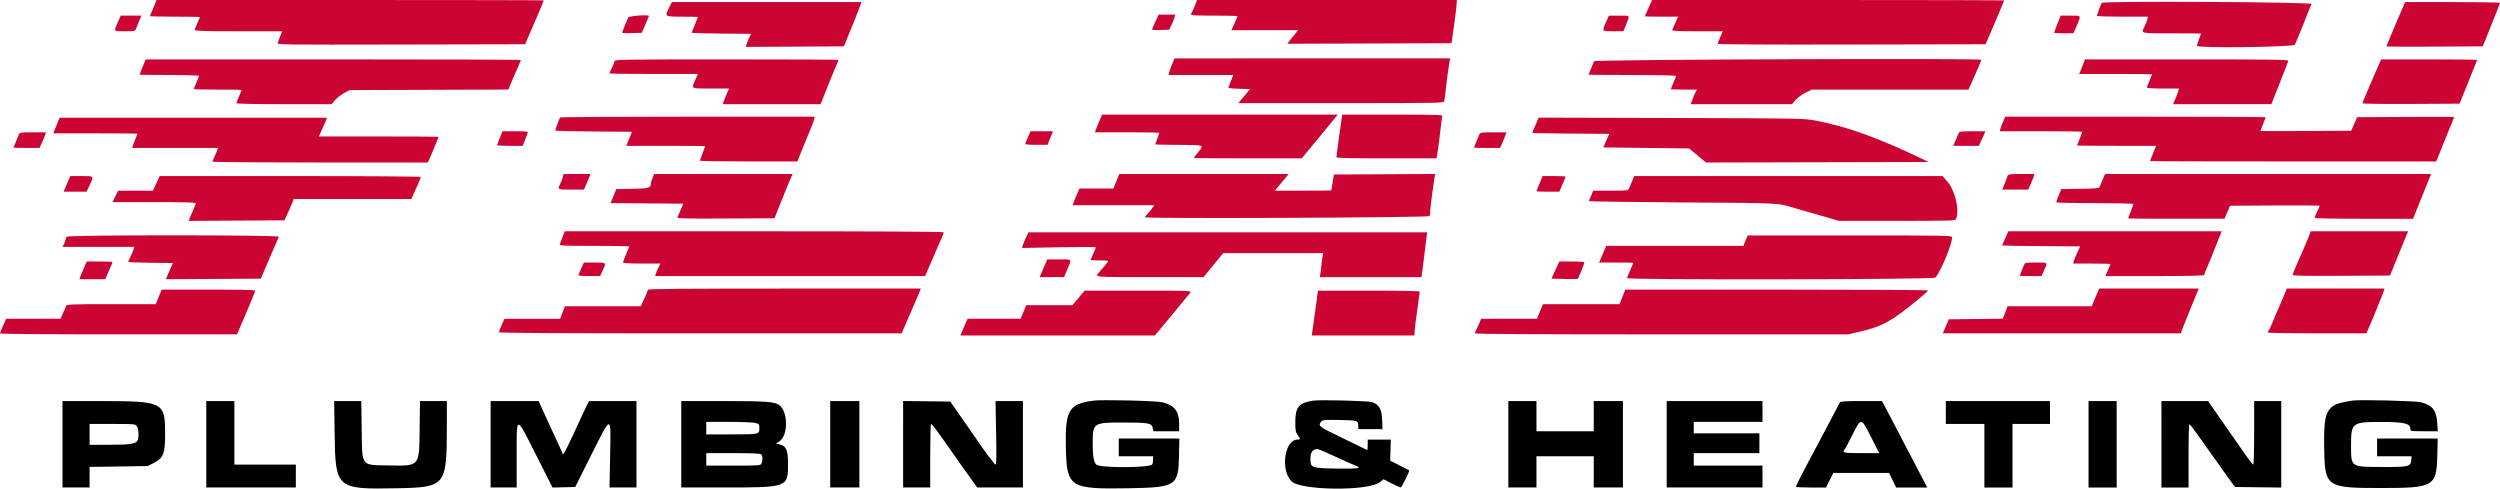 <svg height="78.211" viewBox="0 0 400 78.211" width="400" xmlns="http://www.w3.org/2000/svg"><g fill-rule="evenodd"><path d="m174.917 64.105c-3.974.553-4.527 1.538-4.373 7.773.151 6.088.667 6.409 10.006 6.243 7.628-.137 7.993-.37 8.089-5.163l.056-2.791h-4.848-4.847v1.416 1.417h2.75 2.75l-.003.542c-.001.298-.065.641-.143.763-.35.553-8.257.593-8.918.045-.427-.355-.601-1.311-.602-3.314-.001-3.415.035-3.44 4.999-3.431 3.998.007 4.448.094 4.608.892l.101.503h2.062 2.063l-.003-1.208c-.005-1.964-.739-2.928-2.602-3.416-.945-.247-9.775-.462-11.145-.271m35.166.002c-2.25.343-2.833 1.039-2.833 3.381 0 1.388.049 1.664.375 2.121.469.658.468.724-.017.724-2.078 0-2.782 4.872-.965 6.68 1.49 1.481 12.306 1.585 14.131.135l.589-.469 1.296.661c.713.363 1.363.659 1.444.658.155-.001 1.481-2.641 1.375-2.737-.034-.031-.732-.391-1.552-.801l-1.49-.746.045-1.69.046-1.691h-1.847-1.847v.834c0 .458-.03.833-.068.833s-1.106-.512-2.375-1.138-2.907-1.429-3.64-1.784c-1.679-.814-1.89-1.081-1.31-1.661.235-.234.644-.265 2.923-.22 2.872.057 2.963.088 2.968 1.011l.002.459h1.934 1.933l-.058-1.472c-.069-1.732-.481-2.473-1.584-2.846-.637-.216-8.351-.413-9.475-.242m166.25-.007c-2.617.444-3.154.684-3.824 1.706-.548.836-.72 2.562-.634 6.361.129 5.705.448 5.916 8.958 5.916 8.615 0 9.007-.223 9.133-5.208l.068-2.708h-4.85-4.851v1.416 1.417h2.76 2.76l-.051.624c-.086 1.03-.438 1.112-4.687 1.092-5.107-.024-4.948.092-4.948-3.631 0-3.432.2-3.58 4.833-3.571 3.684.008 4.658.24 4.664 1.111.003.37.033.375 2.193.375h2.191l-.09-1.308c-.142-2.066-.748-2.839-2.605-3.323-.903-.235-9.922-.456-11.02-.269m-366.333 6.983v6.917h2.167 2.166v-1.646-1.647l4.649-.068 4.65-.068.966-.494c1.564-.801 1.819-1.464 1.818-4.739-.001-5.01-.288-5.155-10.208-5.165l-6.208-.006zm23 0v6.917h7.167 7.166v-1.833-1.834h-4.916-4.917v-5.083-5.083h-2.25-2.25zm20.541-1.625c.125 8.735.264 8.854 10.019 8.663 7.772-.153 7.925-.344 7.935-9.913l.005-4.041h-2.151-2.15l-.058 4.488c-.078 6.077.068 5.906-4.974 5.814-4.486-.081-4.212.286-4.298-5.761l-.064-4.541h-2.17-2.17zm24.959 1.625v6.917h2.083 2.084v-5.083c0-6.62-.183-6.621 3.166.005l2.572 5.088 1.815-.047 1.815-.046 2.524-5.038c3.337-6.66 3.192-6.661 3.061.038l-.1 5.083h2.157 2.156v-6.917-6.916h-3.792-3.792l-.363.708c-.2.39-.602 1.233-.894 1.875-2.133 4.697-2.869 6.175-2.945 5.917-.041-.138-.285-.7-.543-1.25s-.658-1.413-.888-1.917-.662-1.442-.958-2.083c-.297-.642-.751-1.636-1.009-2.209l-.468-1.041h-3.841-3.84zm30.5 0v6.917l6.792-.001c10.288-.002 10.291-.003 10.291-3.772 0-2.27-.289-2.896-1.456-3.152l-.493-.109.526-.32c1.467-.892 1.471-4.777.006-5.846-.722-.526-2.227-.631-9.041-.632l-6.625-.001zm23.833 0v6.917h2.334 2.333v-6.917-6.916h-2.333-2.334zm11.667-.003v6.92h2.167 2.166v-5.083c0-2.796.063-5.084.139-5.084.133 0 .711.749 2.076 2.687.347.493 1.448 2.059 2.447 3.48s2.055 2.902 2.347 3.292l.53.708h3.647 3.648v-6.917-6.916h-2.193-2.192l.096 5.083c.072 3.826.047 5.083-.1 5.083-.156 0-2.01-2.493-3.278-4.408-.138-.208-.641-.932-1.119-1.61-.479-.677-1.313-1.869-1.854-2.648l-.983-1.417-3.772-.045-3.772-.045zm96.833.003v6.917h2.25 2.25v-2.5-2.5h4.584 4.583v2.5 2.5h2.333 2.334v-6.917-6.916h-2.334-2.333v2.416 2.417h-4.583-4.584v-2.417-2.416h-2.25-2.25zm25.334 0v6.917h7.666 7.667v-1.75-1.75h-5.5-5.5v-1-1h5.25 5.25v-1.583-1.584h-5.25-5.25v-.916-.917h5.5 5.5v-1.667-1.666h-7.667-7.666zm27.722-6.708c-.072.115-.458.846-.858 1.625s-1.011 1.942-1.359 2.583c-.347.642-1.006 1.879-1.463 2.75s-1.055 1.996-1.328 2.5c-.855 1.578-2.048 3.941-2.048 4.056 0 .061 1.087.111 2.415.111h2.414l.588-1.167.588-1.166 4.456.003 4.456.004.57 1.163.57 1.163h2.483 2.484l-1.241-2.375c-2.116-4.048-3.295-6.307-4.24-8.125-.501-.963-1.102-2.106-1.336-2.542l-.426-.791h-3.297c-2.457 0-3.331.053-3.428.208m16.944 1.625v1.833h3.084 3.083v5.084 5.083h2.25 2.25v-5.083-5.084h3 3v-1.833-1.833h-8.333-8.334zm22.834 5.083v6.917h2.25 2.25v-6.917-6.916h-2.25-2.25zm11.666 0v6.917h2.167 2.167v-5.097c0-3.161.06-5.076.159-5.042.133.047 1.717 2.241 5.624 7.789.348.495.862 1.207 1.142 1.583l.508.684 3.7.045 3.7.044v-6.919-6.92h-2.167-2.166v5.083c0 2.796-.066 5.083-.146 5.083s-.549-.578-1.042-1.286c-.493-.707-1.008-1.447-1.146-1.644-.137-.197-.453-.65-.701-1.006s-.977-1.397-1.62-2.314c-.643-.916-1.519-2.173-1.946-2.791l-.777-1.125h-3.728-3.728zm-224.958-3.408c.58.162.625.219.625.8 0 1.028.013 1.025-4.45 1.025h-4.05v-1-1l3.625.001c1.998 0 3.905.079 4.25.174m178.531 2.325 1.274 2.5h-2.84c-2.851 0-3.181-.073-2.69-.592.082-.087.58-1.021 1.106-2.075 1.553-3.111 1.477-3.115 3.15.167m-277.499-1.796c.294.419.349 1.817.091 2.3-.278.519-1.253.661-4.54.662l-3.125.001v-1.667-1.667h3.658c3.59 0 3.662.007 3.916.371m190.361 4.228c.724.329 1.634.741 2.024.916.389.175 1.027.465 1.416.643.39.179.915.402 1.167.496 1.136.424.452.537-2.925.484-4.112-.066-4.283-.127-4.283-1.526 0-1.078.32-1.543 1.101-1.599.102-.007.777.257 1.5.586m-90.468.268c.246.246.26 1.042.027 1.478-.163.306-.392.322-4.5.322h-4.327v-1-1h4.3c3.122 0 4.355.055 4.5.2"/><path d="m24.834.542c-.114.298-.348.859-.52 1.248-.173.388-.314.745-.314.792 0 .046 1.8.085 4 .085s4 .03 4 .066c0 .037-.187.468-.415.959-.228.49-.416.985-.417 1.1-.001.163 1.506.208 6.984.208h6.986l-.299.792c-.164.435-.353.923-.42 1.084-.116.278.862.29 19.744.25l19.867-.043.416-1c.359-.86.869-2.04 1.803-4.166.357-.813.751-1.786.751-1.854 0-.035-13.941-.063-30.98-.063h-30.98zm166.326.416c-.208.527-.442 1.03-.519 1.117-.337.379.058.425 3.609.425 2.063 0 3.75.039 3.75.087s-.22.573-.49 1.167l-.489 1.079h5.337 5.337l-.556.684c-.306.376-.694.864-.862 1.084l-.306.401 13.135-.043 13.136-.042.355-2.5c.196-1.375.391-2.932.435-3.459l.079-.958h-20.786-20.786zm72.595.315c-.324.701-.588 1.301-.588 1.334s1.199.06 2.664.06h2.665l-.43.958c-.237.527-.469 1.052-.516 1.167-.067.163.798.208 4.006.208h4.092l-.407.921c-.224.507-.408.995-.408 1.084 0 .105 7.587.148 21.427.121l21.426-.043.585-1.333c.322-.733.722-1.671.89-2.083.167-.413.575-1.375.905-2.139.33-.763.601-1.419.601-1.458 0-.038-12.673-.07-28.162-.07h-28.162zm-156.669-.112c-.771 1.523-.795 1.506 2.081 1.506 1.375 0 2.5.029 2.5.066 0 .036-.225.594-.5 1.24-.275.647-.5 1.216-.5 1.265 0 .05 2.134.11 4.742.134l4.742.045-.307.684c-.169.377-.358.846-.42 1.044l-.114.358 7.862-.043 7.861-.043.332-.834c.745-1.875.957-2.399 1.551-3.833.342-.825.682-1.706.758-1.958l.136-.459h-15.152-15.152zm229.188-.699c-.128.206-.774 1.943-.774 2.08 0 .068 1.839.125 4.087.125h4.086l-.11.458c-.061.252-.25.737-.42 1.077-.598 1.193-.835 1.131 4.357 1.131 2.567 0 4.667.019 4.667.042s-.15.436-.334.918c-.183.483-.333.951-.333 1.042 0 .391 15.467.205 15.677-.188.199-.372 1.861-4.439 2.268-5.548.131-.359.312-.79.402-.959.174-.324-33.373-.503-33.573-.178m48.202.663c-.19.435-.552 1.279-.805 1.875s-.77 1.814-1.149 2.707c-.379.894-.689 1.663-.689 1.71 0 .048 3.467.067 7.704.043l7.704-.043 1.377-3.417c.758-1.879 1.379-3.473 1.38-3.542.001-.068-3.413-.125-7.587-.125h-7.59zm-199.618 2.347c-.289.626-.525 1.191-.525 1.256 0 .066.618.097 1.373.07l1.373-.048.372-.785c.205-.431.42-.975.479-1.208l.106-.424h-1.327-1.326zm-165.928-.097c-.771 1.753-.853 1.625 1.039 1.625 1.433 0 1.671-.04 1.752-.292.051-.16.276-.723.501-1.25l.407-.958h-1.657-1.657zm81.588-.575c-.088.165-.306.671-.485 1.125-.178.454-.38.959-.449 1.123-.115.276-.006.294 1.489.25l1.614-.048.573-1.319c.315-.726.573-1.345.573-1.375 0-.255-3.173-.021-3.315.244m156.438.746c-.665 1.498-.7 1.454 1.169 1.451l1.625-.003.386-.955c.682-1.687.786-1.54-1.075-1.535l-1.644.005zm72.232.26c-.287.718-.521 1.356-.521 1.417 0 .06.693.108 1.541.106l1.542-.005.448-1.037c.827-1.918.894-1.787-.916-1.787h-1.573zm-141.66 6.489c-.214.525-.429 1.124-.478 1.33l-.089.375h5.184 5.183l-.348.875c-.192.481-.385.966-.43 1.078-.06.149.381.214 1.689.25l1.771.047-.934 1.125-.935 1.125h16.418c15.491 0 16.424-.016 16.511-.292.05-.16.169-1.038.263-1.951.157-1.518.352-2.968.591-4.382l.091-.542-22.049.003-22.049.003zm-164.453-.212c-.133.321-.354.855-.492 1.187-.137.332-.25.632-.25.667s2.138.063 4.75.063c2.613 0 4.75.066 4.75.146s-.187.57-.416 1.088-.417.978-.417 1.021 1.725.078 3.833.078c2.109 0 3.834.029 3.834.063s-.188.486-.417 1.005c-.229.518-.417 1.015-.417 1.104 0 .102 2.797.162 7.609.162h7.609l.54-.631c.297-.346.941-.853 1.433-1.125l.893-.494 12.714-.046 12.714-.046.157-.413c.086-.227.3-.732.474-1.121.723-1.61 1.357-3.103 1.357-3.194 0-.053-13.503-.097-30.008-.097h-30.009zm75.258-.327c0 .14-.187.625-.416 1.077-.229.453-.417.863-.417.911 0 .049 3.187.089 7.081.089h7.081l-.414.938c-.654 1.479-.803 1.396 2.493 1.396h2.907l-.385.875c-.211.481-.437 1.043-.502 1.25l-.117.375h7.825 7.824l.18-.459c.806-2.053 2.106-5.255 2.37-5.837.178-.392.324-.749.324-.792 0-.044-8.063-.079-17.917-.079-15.987 0-17.917.028-17.917.256m156.724.036c-.054.16-.277.694-.494 1.186-.218.493-.396.924-.396.959s3.15.063 7 .063c3.892 0 7 .065 7 .146 0 .08-.188.57-.417 1.088s-.417.978-.417 1.021.94.078 2.088.078h2.088l-.269.519c-.147.286-.371.811-.497 1.167l-.228.648h8.101 8.102l.561-.656c.308-.36 1.021-.885 1.584-1.166l1.024-.512h12.532 12.532l.546-1.208c.875-1.931 1.503-3.421 1.503-3.562 0-.268-61.852-.04-61.943.229m78.341.25c-.101.298-.308.823-.46 1.166l-.276.625h5.836c3.209 0 5.835.029 5.835.063s-.187.486-.416 1.005c-.229.518-.417 1.015-.417 1.104 0 .098 1.019.162 2.572.162h2.571l-.137.458c-.075.252-.292.815-.482 1.25l-.345.792 7.869-.005 7.869-.005 1.333-3.356c.733-1.845 1.358-3.456 1.387-3.578.045-.185-2.726-.223-16.251-.223h-16.304zm47.38-.084c-.126.252-.624 1.396-1.106 2.542s-1.055 2.486-1.274 2.978c-.219.493-.398.962-.398 1.044 0 .085 3.314.129 7.767.105l7.766-.044.332-.833c.756-1.902.965-2.42 1.699-4.21.423-1.032.769-1.913.769-1.958s-3.448-.082-7.662-.082h-7.662zm-204.786 9.167c-.196.435-.459 1.073-.584 1.417l-.227.625h5.16c2.837 0 5.159.034 5.159.077 0 .042-.15.458-.333.923-.184.465-.334.88-.334.923 0 .042 1.594.082 3.542.088 4.404.015 4.317-.014 3.366 1.13-.408.491-.741.922-.741.959 0 .036 3.886.066 8.636.066h8.636l2.247-2.708c1.236-1.49 2.534-3.065 2.884-3.5l.637-.792h-18.845-18.846zm38.295 2.501c-.255 1.81-.462 3.384-.459 3.499.004.164 1.719.208 8.002.208h7.997l.082-.375c.11-.501.542-3.778.673-5.094.057-.579.145-1.161.195-1.292.079-.205-1.041-.239-7.968-.238h-8.059zm-124.68-2.831c-.126.205-.773 1.943-.774 2.078 0 .068 2.764.143 6.142.167l6.141.043-.456 1.125-.456 1.125h6.315c3.473 0 6.314.024 6.314.052 0 .029-.187.53-.416 1.115s-.417 1.124-.417 1.198c0 .075 3.506.134 7.792.133l7.791-.002.479-1.206c.508-1.282 1.016-2.52 1.676-4.081.223-.527.456-1.165.518-1.417l.113-.458h-20.341c-11.188 0-20.377.057-20.421.128m230.896.654c-.19.43-.39.955-.443 1.167l-.096.384h6.601c3.631 0 6.602.039 6.602.087 0 .047-.188.548-.417 1.112s-.417 1.05-.417 1.08 2.846.054 6.324.054h6.324l-.49 1.19c-.27.654-.491 1.217-.491 1.25s10.301.06 22.891.06h22.892l.262-.625c.144-.343.652-1.6 1.13-2.791.478-1.192 1.009-2.495 1.18-2.897.171-.401.312-.758.312-.793s-3.492-.044-7.761-.02l-7.76.043-.479 1.083-.48 1.084-7.26.043c-3.993.024-7.26.018-7.26-.013s.187-.518.416-1.082c.23-.564.417-1.064.417-1.112 0-.047-9.371-.086-20.826-.086h-20.825zm-311.471.634-.509 1.25h6.738c3.707 0 6.739.028 6.739.062 0 .035-.142.391-.316.792-.173.401-.366.898-.427 1.105l-.113.375h6.856 6.856l-.115.375c-.064.206-.256.67-.428 1.031s-.313.717-.313.792c0 .074 7.753.135 17.228.135h17.228l.46-1.042c.476-1.078 1.251-2.982 1.251-3.073 0-.028-4.31-.052-9.577-.052h-9.576l.509-1.125c.28-.618.575-1.293.655-1.5l.147-.375h-21.392-21.392zm236.882-.632c-.63 1.447-.747 1.731-.747 1.803 0 .041 2.77.095 6.156.119l6.157.044-.48 1.083-.48 1.083 6.874.084 6.874.083 1.35 1.126 1.349 1.126 17.808-.043 17.808-.042-1.166-.559c-7.001-3.354-11.968-5.134-16.917-6.065-1.89-.355-2.211-.361-23.114-.418l-21.196-.057zm-165.932 2.591c-.217.573-.421 1.098-.453 1.166-.031.069.882.125 2.028.125h2.086l.331-.875c.182-.481.383-1.006.446-1.166.106-.269-.05-.292-1.963-.292h-2.079zm84.525-.167c-.203.481-.409.969-.456 1.083-.066.16.343.209 1.736.209h1.824l.429-1.084.43-1.083h-1.796-1.796zm148.877-.583c-.058.16-.276.685-.485 1.166l-.381.875h2.044 2.043l.302-.625c.167-.343.407-.868.534-1.166l.23-.542h-2.091c-1.84 0-2.103.035-2.196.292m-310.333.166c-.058.161-.281.695-.495 1.188-.214.492-.389.924-.389.958s.935.063 2.078.063h2.079l.398-.875c.219-.482.452-1.044.516-1.25l.118-.375h-2.1c-1.849 0-2.112.035-2.205.291m233.666 0c-.058.161-.28.695-.494 1.188-.214.492-.39.924-.39.958s.942.063 2.093.063h2.092l.385-.875c.212-.482.438-1.044.502-1.25l.117-.375h-2.099c-1.849 0-2.113.035-2.206.291m-146.654 6.834c-.06.252-.202.646-.315.875-.6 1.215-.668 1.166 1.625 1.166h2.063l.269-.625c.148-.343.383-.906.523-1.25l.255-.625h-2.155-2.155zm14.356.145c-.139.332-.252.666-.252.742 0 .892-.248.977-2.971 1.025l-2.587.046-.46 1.123-.46 1.123 5.814.044 5.813.043-.418 1c-.23.55-.459 1.095-.51 1.21-.073.168 1.487.202 7.718.167l7.809-.043 1.2-3c.661-1.65 1.316-3.244 1.457-3.542l.256-.542h-11.078-11.079zm74.193.565-.472 1.165h-2.714-2.714l-.422.958c-.232.527-.473 1.127-.534 1.333l-.112.375h6.523 6.522l-.327.459c-.18.252-.523.668-.761.925-.239.257-.434.5-.434.542 0 .25 45.469.062 45.565-.189.056-.145.103-.539.106-.875.003-.337.177-1.794.389-3.238l.383-2.627-8.096.043-8.097.044-.198 1.25c-.109.687-.203 1.268-.209 1.291-.005.023-2.041.042-4.524.042h-4.515l1.112-1.333 1.112-1.334-13.556.002-13.556.002zm142.611-.877c-.055.16-.269.723-.476 1.25l-.375.958h2.073 2.073l.385-.875c.212-.481.438-1.043.502-1.25l.117-.375h-2.099c-1.851 0-2.112.035-2.2.292m15.212.583c-.209.482-.427 1.005-.484 1.163-.093.256-.439.293-3.126.334l-3.022.045-.402.987c-.22.542-.401 1.049-.401 1.125s2.775.138 6.167.138c3.391 0 6.166.061 6.166.135s-.187.614-.416 1.198c-.229.585-.417 1.087-.417 1.115 0 .029 3.469.051 7.708.05l7.709-.002.444-1.04.445-1.039 7.18-.044c3.95-.024 7.181-.002 7.181.047 0 .05-.188.461-.417.913-.229.453-.417.9-.417.995 0 .116 2.567.172 7.875.172l7.875-.001.75-1.853c.413-1.02.874-2.163 1.024-2.541.151-.379.464-1.157.696-1.73l.422-1.042h-26.08-26.08zm-325.386-.083c-.11.252-.35.815-.535 1.25l-.335.792h1.834 1.834l.493-1.042c.714-1.51.76-1.458-1.299-1.458h-1.793zm13.963.708-.538 1.167h-2.786-2.785l-.45.917-.449.916h6.664c4.381 0 6.665.058 6.665.169 0 .092-.145.486-.322.875-.178.388-.437.988-.576 1.333l-.253.627 7.666-.044 7.666-.043.572-1.25c.315-.687.645-1.456.734-1.708l.163-.459h9.417 9.418l.239-.541c.132-.298.473-1.057.758-1.686s.518-1.21.518-1.291c0-.086-8.836-.148-20.892-.148h-20.892zm221.563-.583c-.133.321-.354.855-.492 1.187-.137.332-.25.632-.25.667 0 .034.827.063 1.837.063h1.837l.18-.459c.099-.252.322-.779.496-1.171.175-.392.317-.748.317-.791 0-.044-.829-.079-1.842-.079h-1.842zm14.57.208c-.189.436-.41.961-.49 1.167-.144.368-.198.375-2.943.376h-2.795l-.334.786c-.183.432-.354.832-.38.89s6.724.151 15 .208c16.079.109 15.178.062 18.047.936.55.168 1.75.511 2.667.763.916.252 2.251.636 2.967.854l1.3.395h9.33c8.729 0 9.338-.018 9.45-.291.593-1.446-.134-4.563-1.404-6.015l-.753-.86h-24.659-24.66zm-171.119 8.917c-.182.481-.383 1.006-.446 1.167-.109.274.218.291 5.486.291 3.08 0 5.601.042 5.601.093s-.225.621-.5 1.267-.5 1.242-.5 1.324c0 .083 1.346.15 3.003.15h3.003l-.315.625c-.173.343-.367.793-.431 1l-.116.375h21.604 21.603l.413-.959c.228-.527.48-1.108.561-1.291.081-.184.388-.896.683-1.584.295-.687.714-1.645.93-2.129.217-.484.395-.953.395-1.042 0-.104-10.786-.162-30.321-.162h-30.322zm230.809.231c-.276.609-.502 1.133-.502 1.165s2.811.078 6.247.102l6.246.044-.431.916c-.237.504-.493 1.123-.568 1.375l-.137.459h2.988c1.644 0 2.989.035 2.989.078s-.184.493-.408 1l-.407.922h7.907c5.218 0 7.908-.058 7.908-.169 0-.092.146-.486.325-.875.178-.388.485-1.119.681-1.623.358-.922.604-1.536 1.381-3.458l.421-1.042h-17.069-17.069zm48.741-.731c-.062.206-.373.975-.691 1.708-.318.734-.675 1.559-.793 1.834-.117.275-.449 1.031-.736 1.68-.288.649-.523 1.268-.523 1.376 0 .149 1.89.186 7.786.154l7.786-.044.572-1.416c.315-.78.966-2.373 1.446-3.542l.874-2.125h-7.804-7.804zm-205.397.583c-.213.436-.448.999-.522 1.253l-.135.46 5.906-.112c3.248-.062 5.905-.058 5.905.008 0 .067-.187.531-.416 1.032s-.417.946-.417.989.637.079 1.417.079c1.544 0 1.55.003 1.125.511-.429.513-1.017 1.203-1.268 1.489-.602.686-.841.666 8.174.664l8.635-.003 1.112-1.372c.611-.755 1.316-1.616 1.566-1.914l.454-.542h7.997 7.996l-.091.458c-.05.252-.139.946-.197 1.542-.059.596-.141 1.252-.183 1.458l-.077.375h8.14 8.14l.207-1.541c.114-.848.277-2.18.363-2.959s.2-1.698.254-2.041l.099-.625h-31.898-31.899zm-153.479-.091c-.11.11-.2.301-.2.425 0 .123-.114.446-.254.716l-.255.492h5.743 5.743l-.133.463c-.073.255-.293.777-.488 1.16-.196.383-.356.736-.356.784 0 .047 1.611.107 3.579.131l3.579.045-.562 1.294-.563 1.293 7.602-.043 7.601-.044.527-1.25c.29-.687.918-2.15 1.394-3.25.477-1.1.907-2.093.956-2.208.128-.298-33.615-.307-33.913-.008m268.586.633-.352.833h-10.971-10.97l-.19.459c-.104.252-.36.852-.57 1.333l-.381.875h2.741c1.507 0 2.74.027 2.74.06s-.225.557-.5 1.163c-.275.607-.5 1.18-.5 1.273 0 .311 49.077.229 49.335-.081.905-1.09 2.665-5.347 2.665-6.444 0-.292-.637-.304-16.347-.304h-16.348zm-112.027 3.708c-.16.39-.433 1.027-.606 1.417l-.315.708 1.956-.002 1.956-.001.439-1.04c.828-1.964.948-1.79-1.236-1.79h-1.902zm-153.588.084c-.118.252-.387.889-.597 1.416l-.383.959h2.08 2.079l.259-.625c.142-.344.401-.94.575-1.325.174-.384.316-.74.316-.791s-.925-.093-2.057-.093h-2.056zm235.192.916-.633 1.375 2.074.047c1.141.026 2.107.014 2.147-.025.112-.113 1.049-2.454 1.049-2.622 0-.082-.901-.15-2.002-.15h-2.003zm-155.863-.259c-.229.519-.442 1.005-.472 1.081-.031.075.741.137 1.716.137h1.771l.408-.875c.614-1.319.641-1.292-1.298-1.289l-1.708.003zm230.849-.574c-.078.206-.264.665-.413 1.02-.148.355-.269.674-.269.709 0 .034.784.063 1.742.063h1.742l.325-.735c.683-1.543.777-1.432-1.219-1.432-1.677 0-1.772.019-1.908.375m-220.182 3.969c0 .098-.258.735-.573 1.417l-.572 1.239h-6.074-6.074l-.187.5c-.103.275-.271.725-.374 1l-.187.5h-4.457-4.457l-.439.979c-.242.539-.44 1.064-.44 1.167 0 .138 8.465.187 32.22.187h32.219l.802-1.875c.442-1.031 1.051-2.437 1.354-3.125.303-.687.629-1.456.724-1.708l.173-.458h-21.829c-15.337 0-21.829.052-21.829.177m231.867.614c-.196.436-.467 1.073-.603 1.417l-.247.625h-6.743-6.742l-.188.542c-.103.298-.278.746-.389.997l-.201.456-4.307.044-4.307.044-.48 1.125-.48 1.125 19.035-.001 19.035-.001.66-1.707c.363-.939 1.012-2.551 1.442-3.582l.781-1.875h-7.955-7.955zm30.069-.083c-.162.39-.522 1.233-.799 1.875s-.601 1.392-.72 1.667-.386.912-.594 1.416-.441.988-.517 1.075c-.077.087-.14.219-.14.292s3.55.133 7.889.133h7.888l.358-.791c.466-1.032 2.289-5.516 2.438-6l.116-.375h-7.812-7.813zm-340.208.624-.478 1.167h-7.131c-6.645.001-7.136.02-7.219.292-.048.161-.27.686-.493 1.167l-.404.875h-4.342-4.342l-.493 1.099c-.271.604-.493 1.167-.493 1.25 0 .089 7.727.149 18.958.147l18.959-.005.452-1.037c1.205-2.765 2.464-5.809 2.464-5.956 0-.106-2.673-.165-7.48-.165h-7.48zm234.188.001-.469 1.167h-6.121-6.12l-.478 1.166-.478 1.166h-4.468l-4.468.001-.331.792c-.183.435-.403.922-.491 1.081-.087.159-.159.365-.159.458 0 .114 9.793.169 29.845.169h29.846l1.789-.412c3.67-.845 5.107-1.637 9.478-5.223.848-.695 1.542-1.324 1.542-1.398 0-.073-10.901-.134-24.224-.134h-24.223zm-87.023.167-.96 1.166h-3.698-3.698l-.46 1.084-.461 1.083h-4.234-4.234l-.426.958c-.234.527-.49 1.127-.57 1.334l-.144.375h15.559 15.558l2.729-3.28c1.501-1.804 2.827-3.417 2.947-3.583.21-.293-.095-.304-8.365-.304h-8.583zm38.118.291c-.104.802-.326 2.415-.492 3.584l-.301 2.125h8.224 8.224v-.568c0-.313.188-1.857.417-3.432.229-1.576.417-2.933.417-3.016 0-.088-3.384-.151-8.15-.151h-8.149z" fill="#cc0434"/></g></svg>